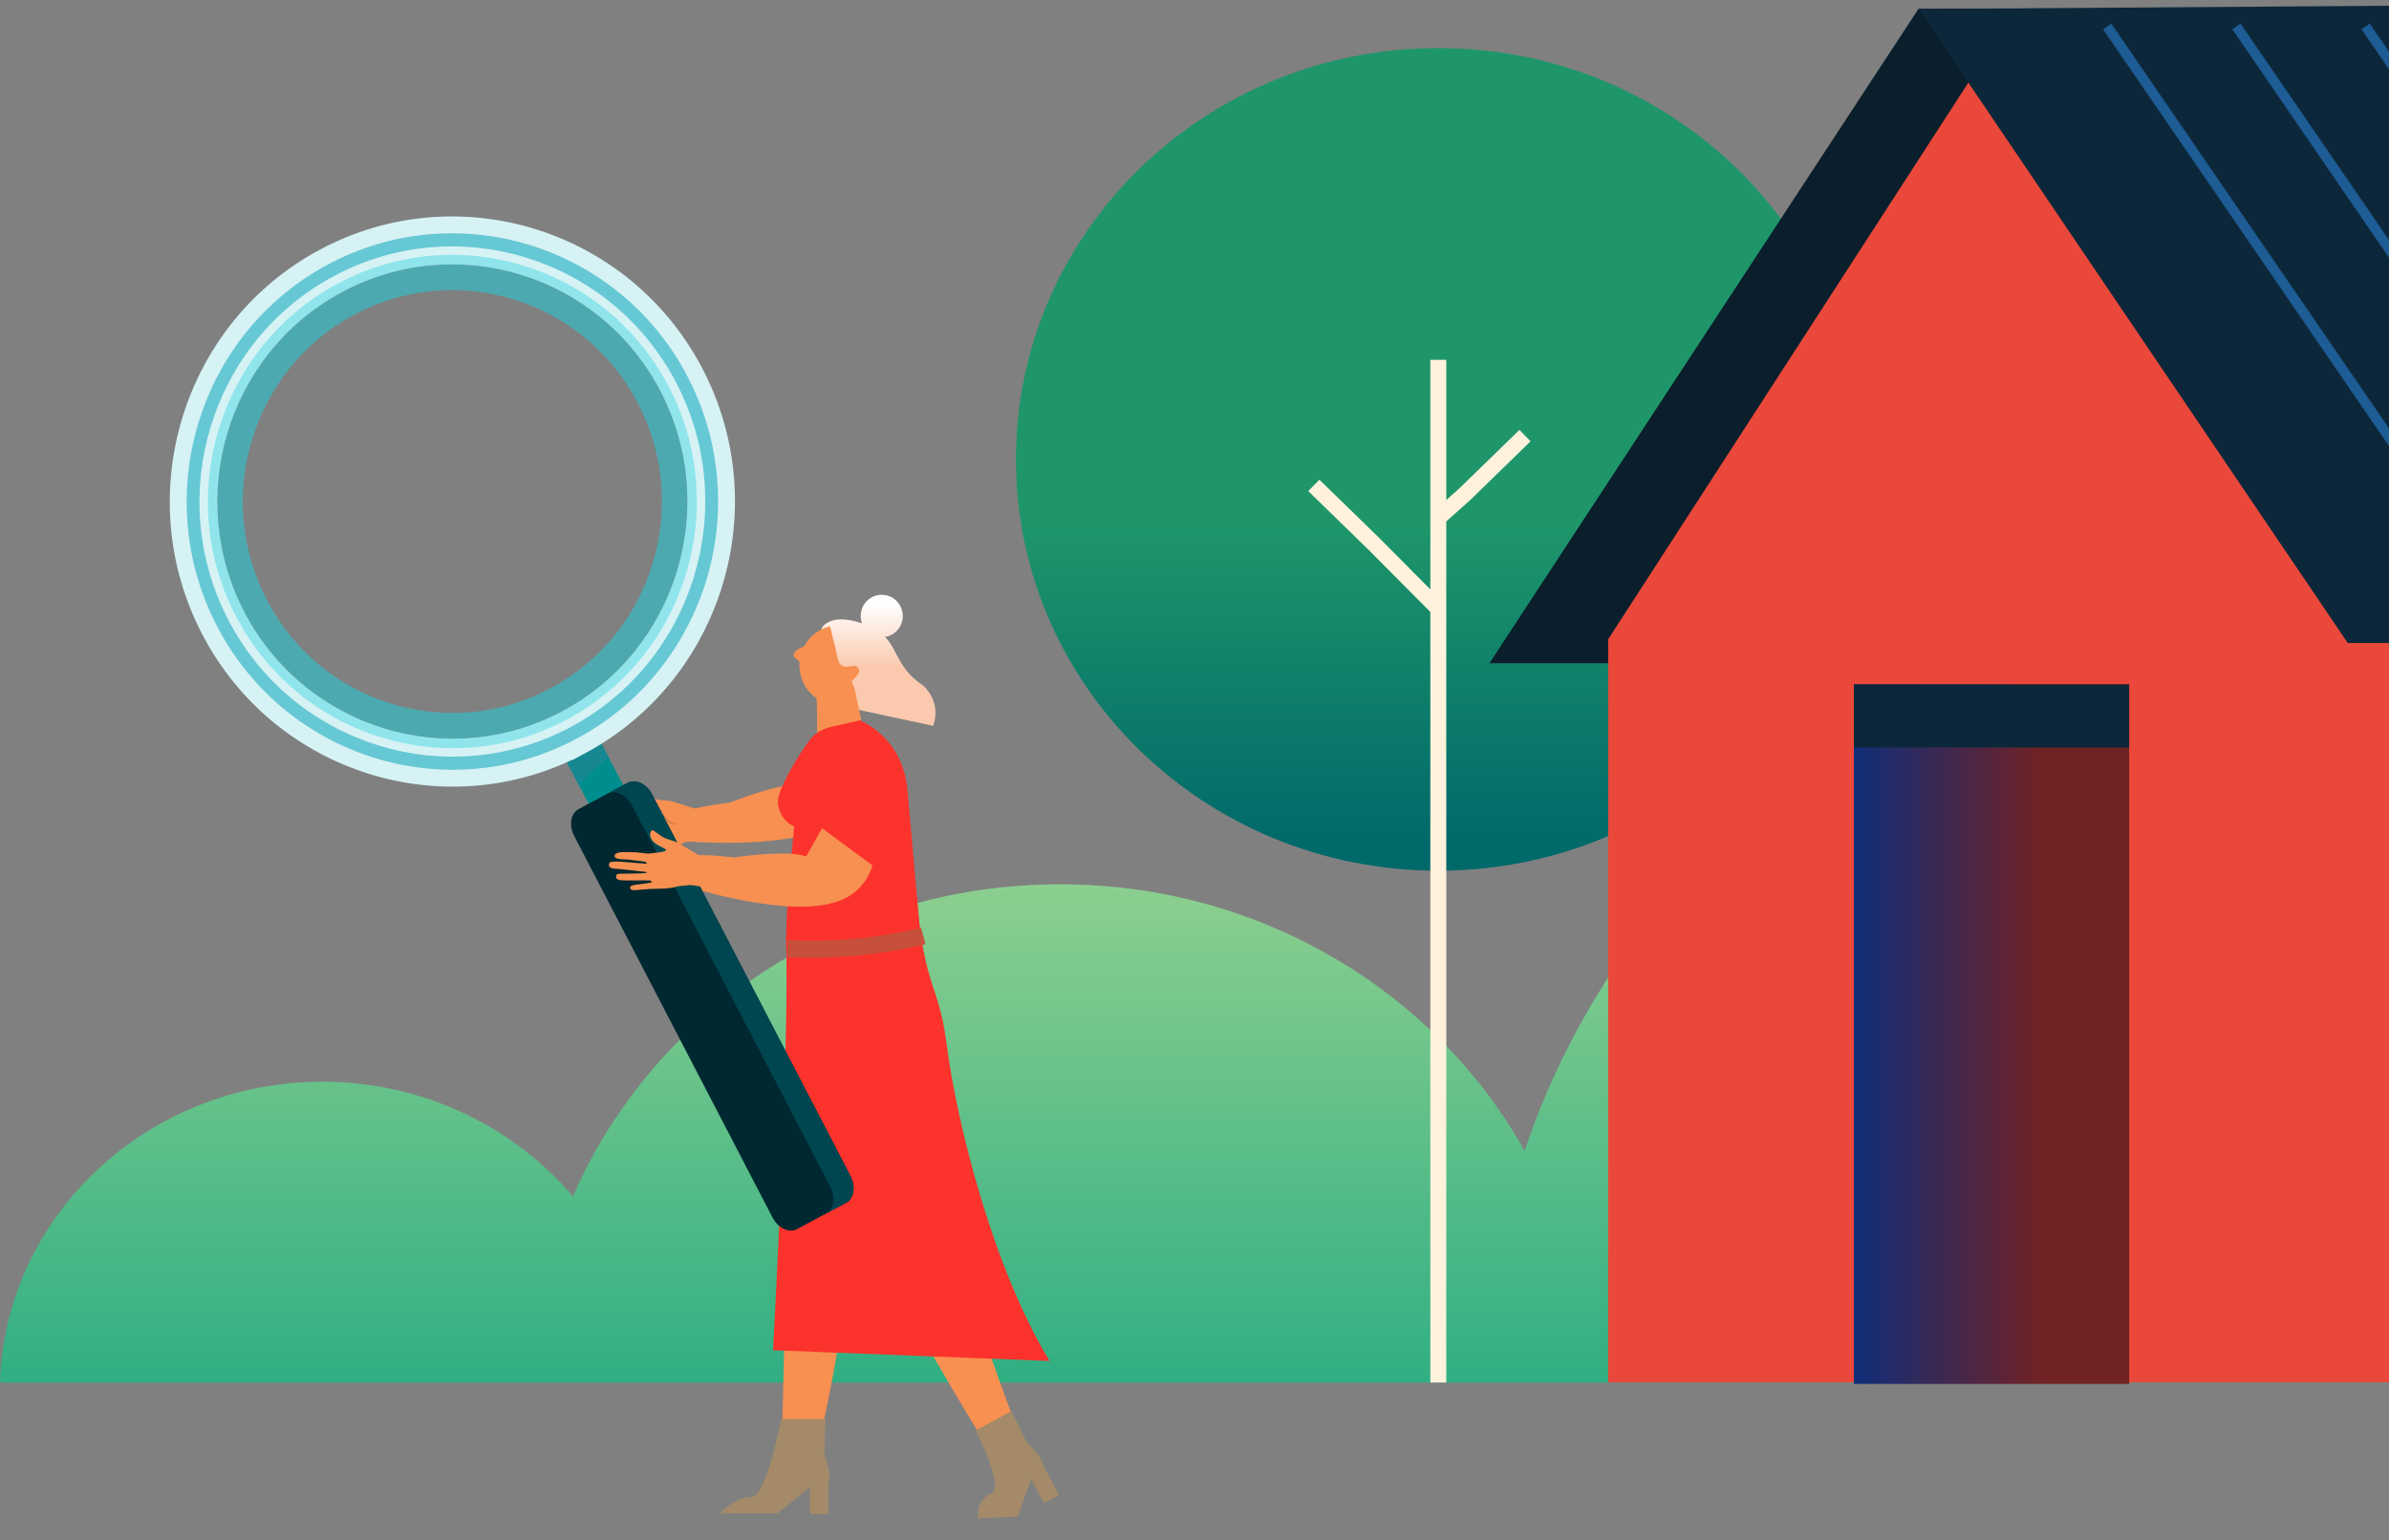 <svg width="169" height="109" viewBox="0 0 169 109" fill="none" xmlns="http://www.w3.org/2000/svg">
<rect x="0" y="0" width="169" height="109" fill="#808080" stroke="none"/>
<g clip-path="url(#clip0_1043_46675)">
<path d="M230.122 76.493C225.298 76.493 220.841 77.905 217.171 80.377C209.359 58.638 187.914 43.002 162.695 43.002C137.056 43.002 115.297 59.142 107.852 81.436C101.56 70.188 89.186 62.572 74.977 62.572C59.457 62.572 46.14 71.701 40.529 84.664C36.335 79.721 29.938 76.543 22.808 76.543C10.434 76.543 0.367 86.026 -1.52588e-05 97.828H247.005C246.585 85.925 242.496 76.493 230.122 76.493Z" fill="url(#paint0_linear_1043_46675)"/>
<path d="M101.747 61.611C85.246 61.611 71.869 48.581 71.869 32.507C71.869 16.434 85.246 3.404 101.747 3.404C118.248 3.404 131.625 16.434 131.625 32.507C131.625 48.581 118.248 61.611 101.747 61.611Z" fill="url(#paint1_linear_1043_46675)"/>
<path d="M101.747 25.461V97.828" stroke="#FFF2DC" stroke-width="1.127" stroke-miterlimit="10"/>
<path d="M92.941 34.346L97.187 38.481L101.905 43.23" stroke="#FFF2DC" stroke-width="1.127" stroke-miterlimit="10"/>
<path d="M107.88 30.822L103.634 34.958L101.747 36.643" stroke="#FFF2DC" stroke-width="1.127" stroke-miterlimit="10"/>
<path d="M135.716 0.624L105.362 46.934H115.785L146.6 0.624L135.716 0.624Z" fill="#0A1E2B"/>
<path d="M171.037 97.812H113.762V45.234L142.491 0.827L171.037 45.234V97.812Z" fill="#E9483A"/>
<path d="M171.037 97.812H114.144V45.234L142.681 0.827L171.037 45.234V97.812Z" fill="#E9483A"/>
<path d="M150.617 48.43H131.144V97.928H150.617V48.43Z" fill="url(#paint2_linear_1043_46675)"/>
<path d="M150.617 52.896H131.144V48.43H150.617V52.896Z" fill="#0D273A"/>
<path d="M219.14 0.064L249.694 45.501H166.081L135.718 0.636L219.14 0.064Z" fill="#0D273A"/>
<path d="M149.064 1.87L178.138 44.262" stroke="#1D5C94" stroke-width="0.707" stroke-miterlimit="10"/>
<path d="M158.207 1.87L187.281 44.262" stroke="#1D5C94" stroke-width="0.707" stroke-miterlimit="10"/>
<path d="M167.349 1.87L196.423 44.262" stroke="#1D5C94" stroke-width="0.707" stroke-miterlimit="10"/>
<path d="M58.018 70.106C58.018 70.106 58.371 82.078 62.244 89.224C66.118 96.371 69.234 101.381 69.234 101.381L71.859 100.844C71.859 100.844 68.553 92.144 67.731 88.378C67.017 85.108 65.678 79.169 65.766 77.29C65.854 75.412 65.839 70.067 65.017 69.477" fill="url(#paint3_linear_1043_46675)"/>
<path d="M55.728 68.719C55.728 68.719 55.355 82.514 55.554 84.263C55.753 86.012 55.339 100.844 55.339 100.844L58.226 100.772C58.226 100.772 60.407 91.183 60.034 86.309C59.66 81.436 62.822 73.401 61.303 70.462" fill="url(#paint4_linear_1043_46675)"/>
<path d="M55.62 66.232C55.62 66.232 64.648 60.555 64.82 62.989C65.314 69.976 66.396 69.476 66.947 73.77C67.671 79.406 70.222 89.68 74.25 96.304L54.686 95.542C54.686 95.542 55.842 74.666 55.619 66.232H55.62Z" fill="url(#paint5_linear_1043_46675)"/>
<path d="M50.349 57.163C49.628 57.415 50.204 57.648 49.906 57.487C49.608 57.326 47.623 56.729 47.441 56.677C47.258 56.628 46.734 56.661 46.38 56.545C46.024 56.43 45.67 56.225 45.572 56.252C45.434 56.333 45.382 56.79 45.911 57.079C46.233 57.257 46.827 57.305 46.84 57.396C46.86 57.547 45.972 57.816 45.645 57.943C45.483 57.968 45.151 57.987 44.837 58.04C44.554 58.085 44.291 58.165 44.112 58.199C43.609 58.297 43.361 58.446 43.385 58.62C43.401 58.733 43.474 58.825 43.903 58.766C43.989 58.753 44.276 58.689 44.388 58.675C44.832 58.616 45.392 58.574 45.531 58.544C45.643 58.521 45.752 58.644 45.728 58.654C45.66 58.677 44.287 58.881 44.187 58.896C43.719 58.965 43.357 59.057 43.23 59.121C43.08 59.197 43.104 59.502 43.343 59.535C43.493 59.542 43.753 59.504 43.907 59.469C44.063 59.437 45.246 59.314 45.494 59.273C45.74 59.233 45.779 59.205 45.892 59.282C45.673 59.369 45.218 59.481 45.01 59.538C44.562 59.659 44.31 59.718 44.065 59.777C43.895 59.819 43.799 59.87 43.822 60.023C43.847 60.174 43.955 60.236 44.166 60.217C44.38 60.199 45.062 60.031 45.444 59.937C45.647 59.886 46.126 59.76 46.228 59.753C46.329 59.742 46.382 59.829 46.361 59.856C46.34 59.885 45.851 60.077 45.581 60.177C45.204 60.318 44.979 60.391 44.966 60.533C44.955 60.675 45.105 60.734 45.338 60.668C45.451 60.637 45.974 60.453 46.352 60.34C46.667 60.247 46.962 60.187 47.352 60.069C47.643 59.98 47.925 59.877 48.171 59.736C48.416 59.594 48.82 59.523 48.948 59.443C49.076 59.362 50.194 59.327 50.416 59.301C50.639 59.276 50.609 59.044 50.609 59.044L50.354 57.16L50.349 57.163Z" fill="url(#paint6_linear_1043_46675)"/>
<path d="M46.839 57.397C46.839 57.397 46.839 57.397 46.842 57.4C46.842 57.402 46.847 57.407 46.849 57.412C46.874 57.461 46.916 57.658 47.041 57.856C47.181 58.077 47.364 58.213 47.596 58.286C47.739 58.327 47.824 58.333 47.957 58.335C47.828 58.325 47.739 58.317 47.6 58.273C47.373 58.196 47.193 58.063 47.055 57.847C46.92 57.633 46.882 57.465 46.849 57.412C46.849 57.407 46.844 57.402 46.843 57.401C46.841 57.398 46.84 57.398 46.84 57.398L46.839 57.397Z" fill="#002831"/>
<path d="M61.296 55.071L57.225 53.342L56.587 55.546C55.177 55.353 51.641 56.792 51.641 56.792C51.641 56.792 49.513 57.012 48.408 57.453C47.303 57.893 48.556 59.54 48.556 59.54C48.556 59.54 55.16 60.11 58.686 58.542C60.582 57.699 61.16 56.465 61.296 55.072V55.071Z" fill="url(#paint7_linear_1043_46675)"/>
<path d="M45.323 63.873L39.208 52.238L41.656 50.928L47.77 62.563L45.323 63.873Z" fill="#008D8E"/>
<path d="M43.053 53.587L41.656 50.928L39.207 52.238L40.913 55.487C41.617 54.842 42.328 54.206 43.052 53.586L43.053 53.587Z" fill="#178892"/>
<path d="M41.091 52.786C31.642 57.845 19.877 54.202 14.865 44.664C9.853 35.127 13.463 23.252 22.911 18.192C32.361 13.133 44.126 16.777 49.138 26.314C54.15 35.853 50.541 47.727 41.091 52.787V52.786ZM47.281 27.309C42.811 18.805 32.321 15.556 23.897 20.067C15.472 24.578 12.253 35.166 16.722 43.669C21.191 52.173 31.68 55.422 40.106 50.91C48.531 46.4 51.749 35.812 47.281 27.309Z" fill="#66C8D4"/>
<path d="M41.091 52.786C31.642 57.845 19.877 54.202 14.865 44.664C9.853 35.127 13.463 23.252 22.911 18.192C32.361 13.133 44.126 16.777 49.138 26.314C54.15 35.853 50.541 47.727 41.091 52.787V52.786ZM47.281 27.309C42.811 18.805 32.321 15.556 23.897 20.067C15.472 24.578 12.253 35.166 16.722 43.669C21.191 52.173 31.68 55.422 40.106 50.91C48.531 46.4 51.749 35.812 47.281 27.309Z" stroke="#D6F2F4" stroke-width="1.194" stroke-miterlimit="10"/>
<path d="M39.793 50.315C31.693 54.651 21.608 51.528 17.312 43.353C13.016 35.178 16.111 25 24.21 20.663C32.31 16.328 42.394 19.45 46.69 27.625C50.986 35.8 47.892 45.98 39.793 50.316V50.315ZM45.097 28.476C41.266 21.188 32.276 18.404 25.054 22.27C17.831 26.136 15.074 35.211 18.904 42.501C22.735 49.79 31.726 52.574 38.947 48.706C46.169 44.841 48.927 35.766 45.096 28.476H45.097Z" fill="#4DA9B0"/>
<path d="M40.164 50.879C31.756 55.423 21.253 52.214 16.753 43.727C12.252 35.241 15.431 24.641 23.839 20.098C32.247 15.555 42.749 18.765 47.25 27.251C51.751 35.737 48.574 46.338 40.165 50.88L40.164 50.879ZM46.66 27.569C42.333 19.41 32.238 16.325 24.154 20.694C16.072 25.061 13.015 35.252 17.343 43.41C21.67 51.567 31.765 54.652 39.849 50.285C47.931 45.917 50.988 35.727 46.661 27.569H46.66Z" fill="#8FE5EB"/>
<path fill-rule="evenodd" clip-rule="evenodd" d="M57.641 48.319C57.832 48.562 57.805 52.089 57.805 52.089C57.805 52.089 61.115 51.566 61.022 51.366C60.564 50.38 60.447 48.638 60.447 48.638" fill="url(#paint8_linear_1043_46675)"/>
<path fill-rule="evenodd" clip-rule="evenodd" d="M56.133 46.294C56.244 45.919 56.908 45.739 56.908 45.739L57.303 46.117L57.105 46.619L56.906 47.119L56.483 46.743C56.483 46.743 56.072 46.495 56.133 46.294Z" fill="url(#paint9_linear_1043_46675)"/>
<path d="M58.794 56.403C58.975 57.439 58.287 58.427 57.261 58.608C56.234 58.79 55.255 58.097 55.075 57.061C54.895 56.025 55.581 55.037 56.608 54.854C57.636 54.672 58.614 55.365 58.794 56.403Z" fill="url(#paint10_linear_1043_46675)"/>
<path d="M55.684 69.382L65.501 70.577C65.501 70.577 64.531 59.812 64.197 55.925C63.863 52.037 60.72 50.931 60.72 50.931L60.564 50.518L58.091 51.691C57.705 51.875 57.399 52.178 57.146 52.545C56.858 52.95 54.776 55.925 55.079 57.088C55.19 57.511 55.613 57.663 56.123 57.685C56.136 58.24 56.171 58.598 56.171 58.598C56.171 58.598 55.619 64.102 55.619 65.981C55.619 68.13 55.683 69.382 55.683 69.382H55.684Z" fill="url(#paint11_linear_1043_46675)"/>
<path d="M61.719 61.235L58.15 58.609L57.029 60.606C55.7 60.092 51.933 60.672 51.933 60.672C51.933 60.672 49.81 60.394 48.634 60.568C47.458 60.741 48.304 62.634 48.304 62.634C48.304 62.634 54.602 64.717 58.39 64.009C60.427 63.627 61.27 62.561 61.72 61.236L61.719 61.235Z" fill="url(#paint12_linear_1043_46675)"/>
<path d="M60.98 44.111C60.98 44.111 60.975 44.102 60.973 44.096C60.977 44.103 60.985 44.108 60.989 44.114C60.989 44.114 60.989 44.114 60.99 44.114C60.985 44.107 60.978 44.102 60.973 44.095C60.884 43.841 60.858 43.561 60.919 43.277C61.09 42.466 61.881 41.947 62.685 42.12C63.489 42.292 64.003 43.092 63.831 43.904C63.717 44.445 63.326 44.856 62.84 45.017C62.731 45.008 62.622 44.99 62.513 44.969C62.622 44.99 62.732 45.008 62.84 45.017C62.764 45.043 62.683 45.05 62.602 45.063C63.545 46.041 63.508 47.315 65.297 48.503C65.297 48.503 66.637 49.608 66.012 51.361L58.676 49.784L58.112 44.47C58.112 44.47 58.641 43.308 60.98 44.109V44.111Z" fill="url(#paint13_linear_1043_46675)"/>
<path d="M60.248 48.242C60.365 48.069 60.526 47.936 60.649 47.769C60.749 47.631 60.832 47.479 60.743 47.321C60.653 47.154 60.486 47.094 60.295 47.13C60.212 47.145 60.128 47.151 60.047 47.166C59.64 47.241 59.391 47.079 59.283 46.67C59.172 46.25 59.105 45.82 58.984 45.402C58.897 45.102 58.834 44.795 58.764 44.491C58.742 44.392 58.717 44.341 58.674 44.319C57.83 44.537 57.098 45.142 56.752 46.02C56.176 47.481 56.881 49.137 58.327 49.72C59.099 50.03 59.925 49.97 60.616 49.628C60.494 49.246 60.382 48.865 60.244 48.489C60.213 48.405 60.213 48.325 60.247 48.243L60.248 48.242Z" fill="url(#paint14_linear_1043_46675)"/>
<path d="M60.248 48.242L60.445 48.688L60.934 50.947L58.064 51.601L57.967 48.873" fill="url(#paint15_linear_1043_46675)"/>
<path d="M55.253 100.409H58.406L58.304 102.844C58.304 102.844 58.863 104.304 58.609 104.791V107.137H57.287V105.233L54.997 107.092H50.929C50.929 107.092 51.997 105.897 53.116 105.94C54.235 105.985 55.253 100.407 55.253 100.407V100.409Z" fill="#A48A68"/>
<path d="M69.023 101.214L71.555 99.845L72.632 102.072C72.632 102.072 73.776 103.138 73.803 103.687L74.92 105.791L73.858 106.365L72.952 104.658L72 107.319L69.192 107.45C69.192 107.45 68.944 106.199 70.145 105.65C71.074 105.226 69.022 101.214 69.022 101.214H69.023Z" fill="#A48A68"/>
<path d="M60.162 83.212C60.555 83.96 60.418 84.811 59.854 85.112L56.386 86.969C55.822 87.271 55.047 86.909 54.654 86.16L40.62 59.154C40.227 58.405 40.365 57.556 40.929 57.254L44.397 55.396C44.96 55.095 45.736 55.457 46.129 56.205L60.163 83.211L60.162 83.212Z" fill="#002831"/>
<path d="M44.397 55.397L42.97 56.162C43.532 55.86 44.308 56.222 44.701 56.969L58.734 83.976C59.127 84.723 58.99 85.574 58.426 85.876L59.853 85.111C60.417 84.81 60.556 83.959 60.161 83.211L46.127 56.205C45.735 55.457 44.958 55.096 44.395 55.396L44.397 55.397Z" fill="#004650"/>
<path d="M65.314 66.232C65.314 66.232 60.739 67.444 55.684 67.117" stroke="#C6503B" stroke-width="1.194" stroke-miterlimit="10"/>
<path d="M50.59 60.736C49.831 60.813 50.34 61.175 50.085 60.948C49.831 60.723 48.036 59.682 47.871 59.589C47.703 59.499 47.185 59.41 46.867 59.215C46.546 59.021 46.249 58.738 46.147 58.742C45.993 58.79 45.839 59.22 46.289 59.627C46.561 59.874 47.129 60.056 47.121 60.148C47.106 60.3 46.181 60.357 45.834 60.406C45.671 60.391 45.344 60.333 45.026 60.312C44.74 60.292 44.467 60.308 44.285 60.299C43.772 60.279 43.496 60.368 43.479 60.542C43.47 60.655 43.521 60.761 43.95 60.803C44.037 60.811 44.331 60.815 44.442 60.826C44.888 60.871 45.444 60.96 45.584 60.964C45.699 60.968 45.777 61.113 45.752 61.118C45.68 61.124 44.298 61.005 44.196 60.995C43.724 60.955 43.353 60.96 43.213 60.993C43.05 61.032 43.005 61.335 43.23 61.421C43.373 61.465 43.636 61.486 43.793 61.49C43.953 61.494 45.132 61.649 45.382 61.666C45.629 61.684 45.673 61.666 45.767 61.767C45.534 61.8 45.065 61.805 44.849 61.812C44.386 61.825 44.127 61.825 43.874 61.826C43.7 61.826 43.595 61.854 43.582 62.008C43.57 62.161 43.663 62.246 43.873 62.278C44.085 62.311 44.788 62.304 45.182 62.301C45.389 62.299 45.885 62.288 45.986 62.304C46.088 62.318 46.118 62.414 46.091 62.437C46.063 62.459 45.545 62.533 45.26 62.568C44.86 62.619 44.626 62.637 44.58 62.773C44.537 62.907 44.67 63 44.912 62.989C45.027 62.983 45.578 62.928 45.973 62.904C46.3 62.886 46.602 62.898 47.007 62.873C47.31 62.853 47.608 62.818 47.88 62.737C48.151 62.657 48.56 62.679 48.703 62.633C48.846 62.583 49.942 62.808 50.164 62.834C50.387 62.861 50.41 62.628 50.41 62.628L50.589 60.736H50.59Z" fill="url(#paint16_linear_1043_46675)"/>
<path d="M47.12 60.15C47.12 60.15 47.12 60.151 47.123 60.155C47.123 60.157 47.126 60.161 47.126 60.168C47.14 60.221 47.136 60.422 47.212 60.645C47.296 60.893 47.445 61.066 47.654 61.191C47.784 61.264 47.865 61.289 47.996 61.322C47.872 61.283 47.786 61.254 47.663 61.178C47.459 61.052 47.313 60.88 47.227 60.638C47.147 60.399 47.147 60.227 47.127 60.167C47.127 60.161 47.124 60.157 47.124 60.155C47.122 60.152 47.122 60.15 47.122 60.15H47.12Z" fill="url(#paint17_linear_1043_46675)"/>
</g>
<defs>
<linearGradient id="paint0_linear_1043_46675" x1="123.459" y1="42.995" x2="123.459" y2="97.752" gradientUnits="userSpaceOnUse">
<stop offset="0.016" stop-color="#BDE095"/>
<stop offset="1" stop-color="#30AF83"/>
</linearGradient>
<linearGradient id="paint1_linear_1043_46675" x1="101.811" y1="61.571" x2="101.811" y2="3.39" gradientUnits="userSpaceOnUse">
<stop offset="0.031" stop-color="#00696A"/>
<stop offset="0.424" stop-color="#1E966A"/>
</linearGradient>
<linearGradient id="paint2_linear_1043_46675" x1="150.58" y1="73.272" x2="131.025" y2="73.272" gradientUnits="userSpaceOnUse">
<stop offset="0.052" stop-color="#712225"/>
<stop offset="0.314" stop-color="#712225"/>
<stop offset="1" stop-color="#0F2E7A"/>
</linearGradient>
<linearGradient id="paint3_linear_1043_46675" x1="71.86" y1="85.429" x2="58.018" y2="85.429" gradientUnits="userSpaceOnUse">
<stop offset="0.38" stop-color="#F79051"/>
<stop offset="0.68" stop-color="#F79051"/>
</linearGradient>
<linearGradient id="paint4_linear_1043_46675" x1="61.719" y1="84.782" x2="55.339" y2="84.782" gradientUnits="userSpaceOnUse">
<stop offset="0.38" stop-color="#F79051"/>
<stop offset="0.68" stop-color="#F79051"/>
</linearGradient>
<linearGradient id="paint5_linear_1043_46675" x1="54.687" y1="79.343" x2="74.251" y2="79.343" gradientUnits="userSpaceOnUse">
<stop offset="0.42" stop-color="#FC332C"/>
<stop offset="0.99" stop-color="#FC332C"/>
</linearGradient>
<linearGradient id="paint6_linear_1043_46675" x1="50.607" y1="58.475" x2="43.134" y2="58.475" gradientUnits="userSpaceOnUse">
<stop offset="0.38" stop-color="#F79051"/>
<stop offset="0.68" stop-color="#F79051"/>
</linearGradient>
<linearGradient id="paint7_linear_1043_46675" x1="61.296" y1="56.491" x2="47.951" y2="56.491" gradientUnits="userSpaceOnUse">
<stop offset="0.38" stop-color="#F79051"/>
<stop offset="0.68" stop-color="#F79051"/>
</linearGradient>
<linearGradient id="paint8_linear_1043_46675" x1="61.023" y1="50.205" x2="57.641" y2="50.205" gradientUnits="userSpaceOnUse">
<stop offset="0.38" stop-color="#F79051"/>
<stop offset="0.68" stop-color="#F79051"/>
</linearGradient>
<linearGradient id="paint9_linear_1043_46675" x1="57.303" y1="46.43" x2="56.126" y2="46.43" gradientUnits="userSpaceOnUse">
<stop offset="0.38" stop-color="#F79051"/>
<stop offset="0.68" stop-color="#F79051"/>
</linearGradient>
<linearGradient id="paint10_linear_1043_46675" x1="58.823" y1="56.732" x2="55.046" y2="56.732" gradientUnits="userSpaceOnUse">
<stop offset="0.42" stop-color="#FC332C"/>
<stop offset="0.99" stop-color="#FC332C"/>
</linearGradient>
<linearGradient id="paint11_linear_1043_46675" x1="60.276" y1="70.577" x2="60.276" y2="50.518" gradientUnits="userSpaceOnUse">
<stop offset="0.42" stop-color="#FC332C"/>
<stop offset="0.99" stop-color="#FC332C"/>
</linearGradient>
<linearGradient id="paint12_linear_1043_46675" x1="61.719" y1="61.381" x2="48.01" y2="61.381" gradientUnits="userSpaceOnUse">
<stop offset="0.38" stop-color="#F79051"/>
<stop offset="0.68" stop-color="#F79051"/>
</linearGradient>
<linearGradient id="paint13_linear_1043_46675" x1="62.145" y1="42.089" x2="62.145" y2="51.363" gradientUnits="userSpaceOnUse">
<stop offset="0.07" stop-color="white"/>
<stop offset="0.55" stop-color="#FBCAAE"/>
</linearGradient>
<linearGradient id="paint14_linear_1043_46675" x1="60.781" y1="47.12" x2="56.551" y2="47.12" gradientUnits="userSpaceOnUse">
<stop offset="0.38" stop-color="#F79051"/>
<stop offset="0.68" stop-color="#F79051"/>
</linearGradient>
<linearGradient id="paint15_linear_1043_46675" x1="60.934" y1="49.921" x2="57.967" y2="49.921" gradientUnits="userSpaceOnUse">
<stop offset="0.38" stop-color="#F79051"/>
<stop offset="0.68" stop-color="#F79051"/>
</linearGradient>
<linearGradient id="paint16_linear_1043_46675" x1="50.59" y1="60.866" x2="43.075" y2="60.866" gradientUnits="userSpaceOnUse">
<stop offset="0.38" stop-color="#F79051"/>
<stop offset="0.68" stop-color="#F79051"/>
</linearGradient>
<linearGradient id="paint17_linear_1043_46675" x1="47.996" y1="60.736" x2="47.12" y2="60.736" gradientUnits="userSpaceOnUse">
<stop offset="0.38" stop-color="#F79051"/>
<stop offset="0.68" stop-color="#F79051"/>
</linearGradient>
<clipPath id="clip0_1043_46675">
<rect width="169" height="109" fill="white"/>
</clipPath>
</defs>
</svg>

